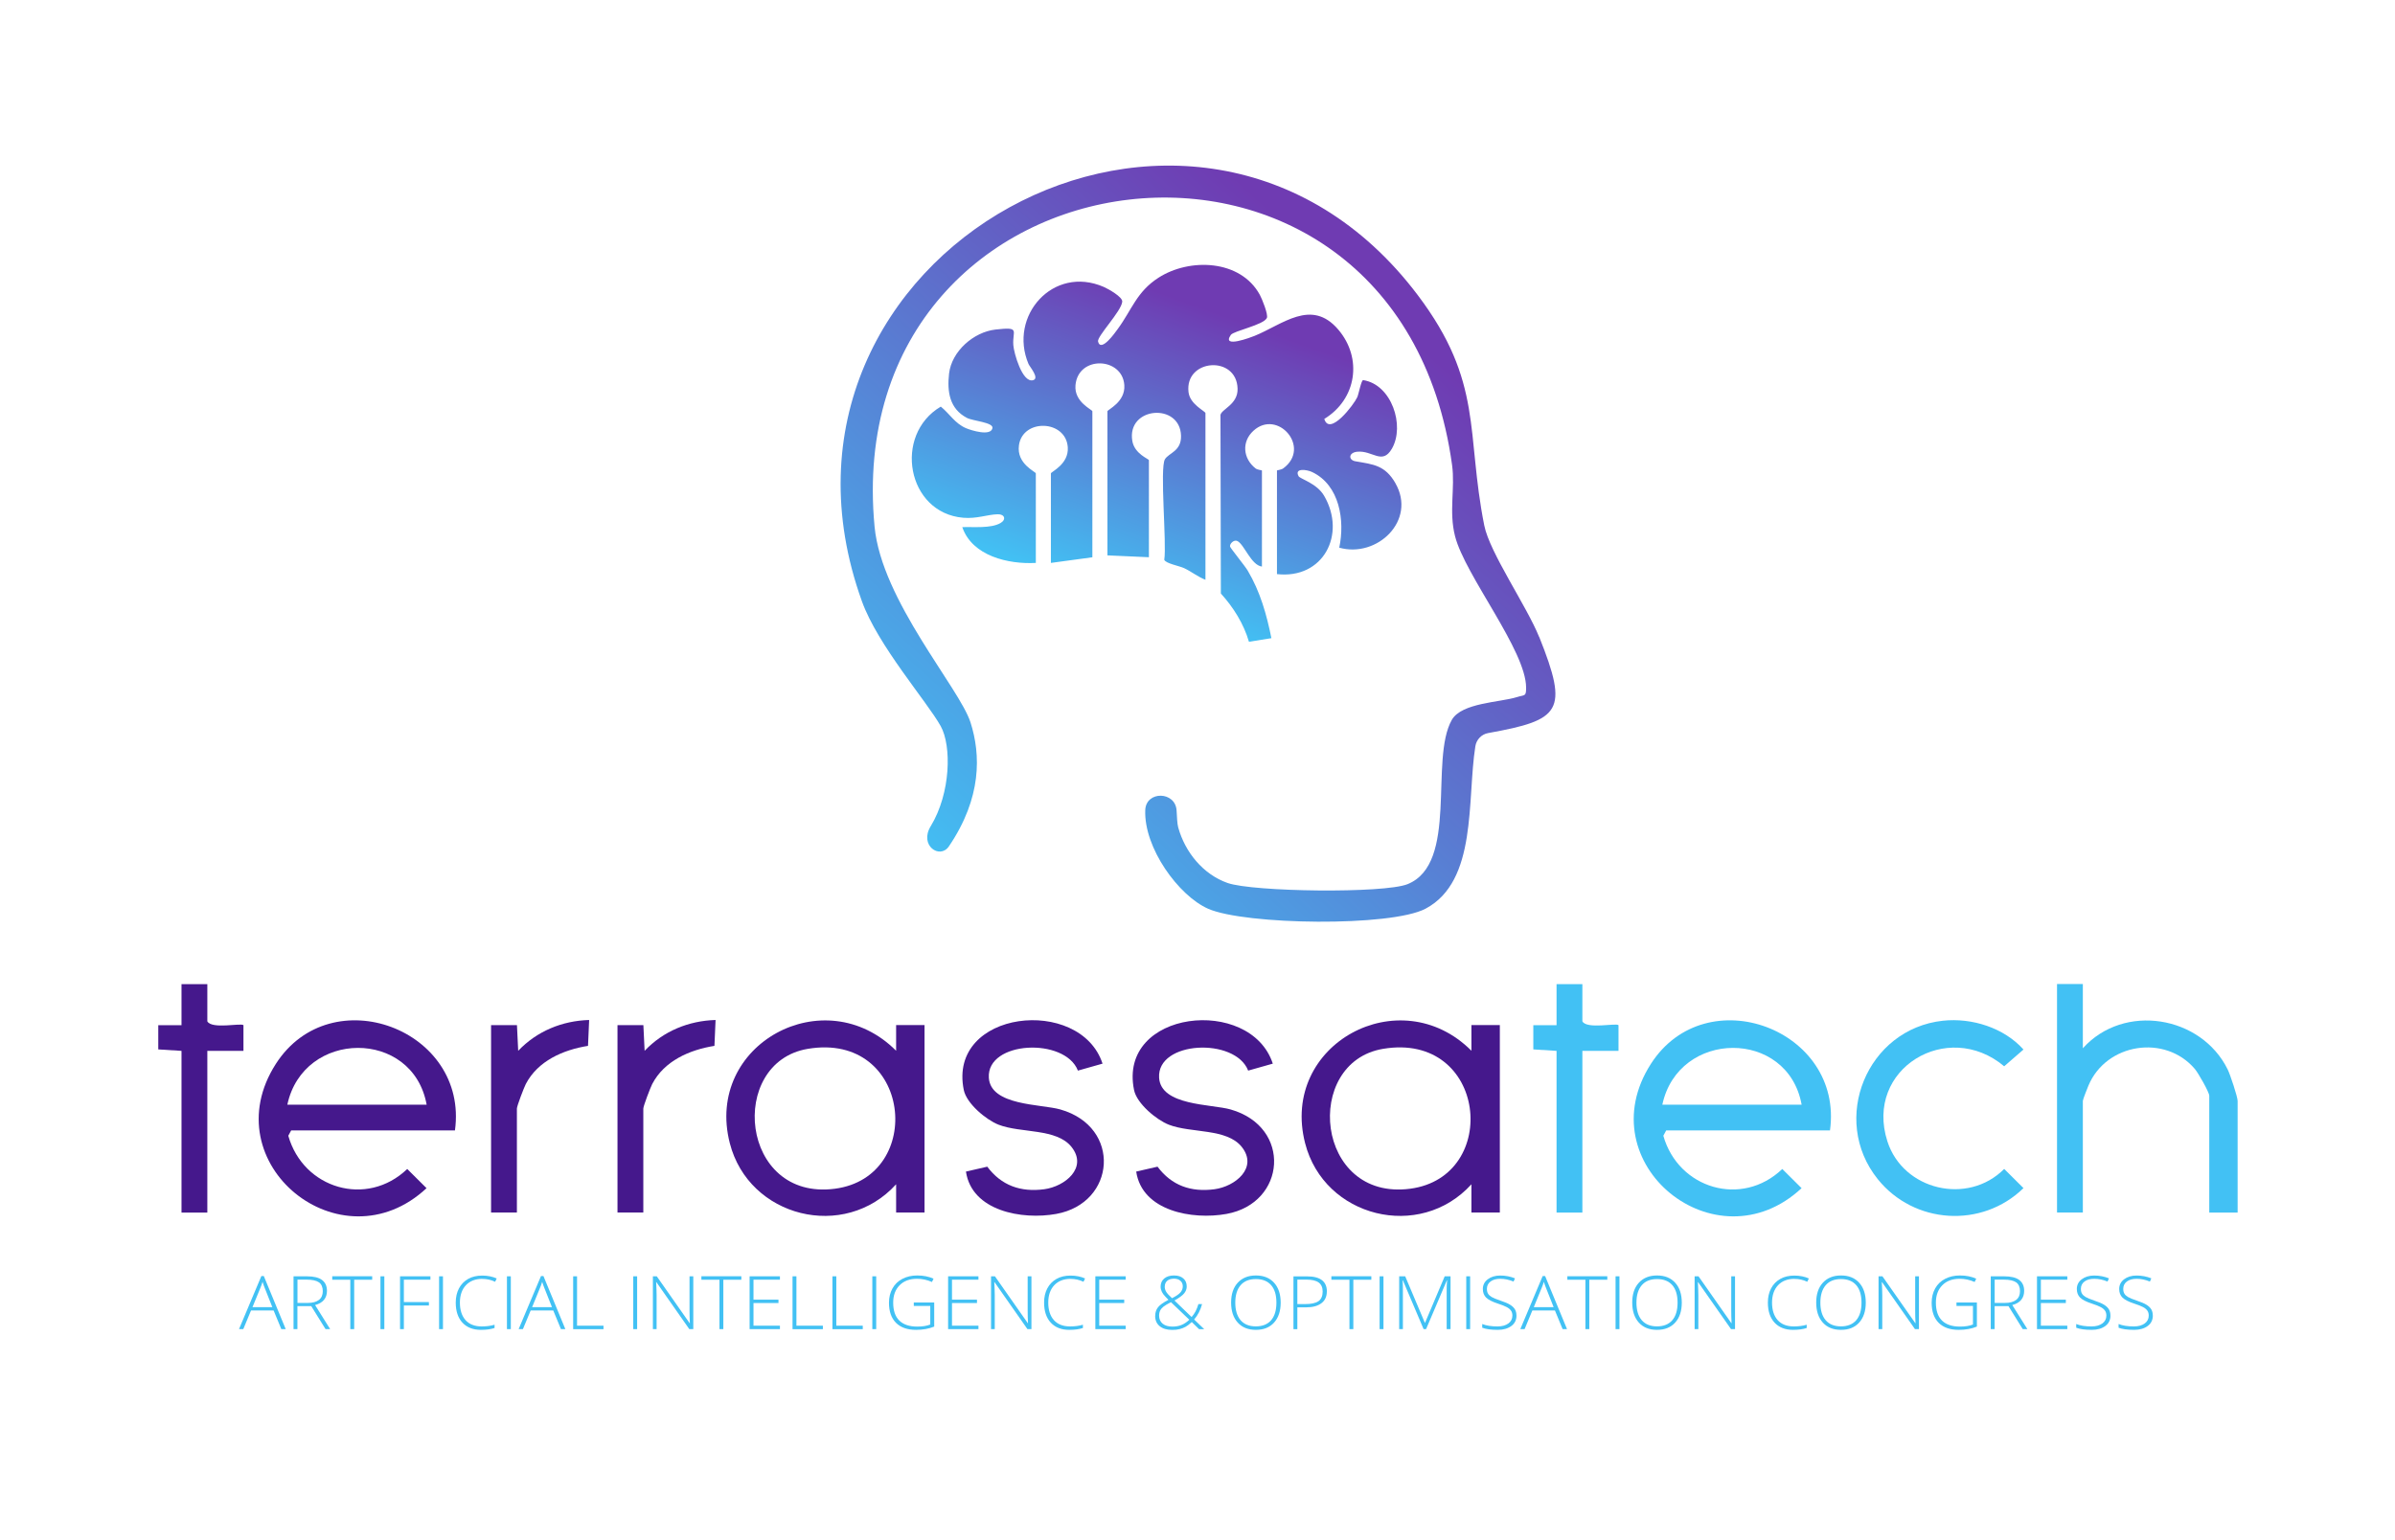 <?xml version="1.0" encoding="UTF-8"?>
<svg id="Logos" xmlns="http://www.w3.org/2000/svg" xmlns:xlink="http://www.w3.org/1999/xlink" viewBox="0 0 425.67 273.74">
  <defs>
    <style>
      .cls-1 {
        fill: url(#Degradado_sin_nombre_5);
      }

      .cls-2 {
        fill: #45188c;
      }

      .cls-3 {
        fill: #42c1f4;
      }

      .cls-4 {
        fill: url(#Degradado_sin_nombre_5-2);
      }
    </style>
    <linearGradient id="Degradado_sin_nombre_5" data-name="Degradado sin nombre 5" x1="197.99" y1="106.24" x2="216.49" y2="55.13" gradientUnits="userSpaceOnUse">
      <stop offset="0" stop-color="#42c1f4"/>
      <stop offset=".99" stop-color="#6f3bb2"/>
    </linearGradient>
    <linearGradient id="Degradado_sin_nombre_5-2" data-name="Degradado sin nombre 5" x1="163.86" y1="155.08" x2="251.47" y2="58.71" xlink:href="#Degradado_sin_nombre_5"/>
  </defs>
  <g>
    <path class="cls-2" d="M164.32,215.57h-5.05s0-5.02,0-5.02c-9.18,10.13-26.18,5.9-29.56-7.31-4.52-17.62,16.87-29.15,29.56-16.43v-4.57s5.05,0,5.05,0v33.32ZM143.57,186.47c-14.31,2.4-12.06,27.09,4.82,24.87,16.2-2.13,13.64-27.97-4.82-24.87Z"/>
    <path class="cls-2" d="M266.57,215.57h-5.05s0-5.02,0-5.02c-9.18,10.13-26.18,5.9-29.56-7.31-4.52-17.62,16.87-29.15,29.56-16.43v-4.57s5.05,0,5.05,0v33.32ZM245.81,186.47c-14.31,2.4-12.06,27.09,4.82,24.87,16.2-2.13,13.64-27.97-4.82-24.87Z"/>
    <path class="cls-2" d="M80.87,200.97h-29.12l-.51.95c2.66,9.41,13.95,12.8,21.14,5.91l3.43,3.41c-15.2,14.17-38.15-4.4-26.78-22.1,9.83-15.3,34.29-6.11,31.83,11.83ZM75.83,196.4c-2.46-13.55-21.91-13.38-24.76,0h24.76Z"/>
    <path class="cls-3" d="M325.26,200.97h-29.12l-.51.95c2.66,9.41,13.95,12.8,21.14,5.91l3.43,3.41c-15.2,14.17-38.15-4.4-26.78-22.1,9.83-15.3,34.29-6.11,31.83,11.83ZM320.21,196.4c-2.46-13.55-21.91-13.38-24.76,0h24.76Z"/>
    <path class="cls-3" d="M370.19,174.96v11.41c7.29-8.11,21.06-5.81,25.76,3.8.42.86,1.75,4.84,1.75,5.56v19.85h-5.04v-20.77c0-.63-1.98-4.08-2.56-4.76-5.29-6.22-15.77-4.61-18.93,2.99-.2.48-.98,2.44-.98,2.68v19.85h-4.59v-40.62h4.59Z"/>
    <path class="cls-2" d="M195.96,189.1l-4.38,1.24c-2.3-5.94-16.24-5.32-15.83,1.27.31,5.01,9.3,4.66,12.72,5.64,10.93,3.12,9.87,16.65-.74,18.57-6.07,1.1-15.01-.5-16.05-7.53l3.79-.87c2.5,3.35,5.94,4.57,10.13,4.01,3.66-.49,7.77-3.8,4.86-7.5-2.66-3.38-9-2.43-12.97-3.97-2.22-.86-5.7-3.77-6.19-6.16-2.94-14.27,20.72-16.8,24.66-4.69Z"/>
    <path class="cls-2" d="M226.22,189.1l-4.38,1.24c-2.3-5.94-16.24-5.32-15.83,1.27.31,5.01,9.3,4.66,12.72,5.64,10.93,3.12,9.87,16.65-.74,18.57-6.07,1.1-15.01-.5-16.05-7.53l3.79-.87c2.5,3.35,5.94,4.57,10.13,4.01,3.66-.49,7.77-3.8,4.86-7.5-2.66-3.38-9-2.43-12.97-3.97-2.22-.86-5.7-3.77-6.19-6.16-2.94-14.27,20.72-16.8,24.66-4.69Z"/>
    <path class="cls-3" d="M345.33,181.47c5.14-.55,10.84,1.25,14.31,5.12l-3.43,2.98c-10.08-8.47-24.89.46-20.76,13.34,2.79,8.71,14.3,11.42,20.76,4.91l3.43,3.41c-7.39,7.21-19.46,6.43-25.9-1.59-8.53-10.62-1.91-26.71,11.59-28.17Z"/>
    <path class="cls-2" d="M36.85,174.96v6.62c.8,1.45,5.99.25,6.42.68v4.57h-6.42v28.75h-4.59v-28.75l-4.13-.26v-4.3s4.13,0,4.13,0v-7.3h4.59Z"/>
    <path class="cls-3" d="M281.24,174.96v6.62c.8,1.45,5.99.25,6.42.68v4.57h-6.42v28.75h-4.59v-28.75l-4.13-.26v-4.3s4.13,0,4.13,0v-7.3h4.59Z"/>
    <path class="cls-2" d="M87.29,182.26h4.59s.22,4.56.22,4.56c3.31-3.49,7.81-5.34,12.61-5.48l-.2,4.6c-4.43.71-8.92,2.67-11.06,6.79-.33.64-1.58,3.91-1.58,4.36v18.48h-4.59v-33.32Z"/>
    <path class="cls-2" d="M109.76,182.26h4.59s.22,4.56.22,4.56c3.31-3.49,7.81-5.34,12.61-5.48l-.2,4.6c-4.43.71-8.92,2.67-11.06,6.79-.33.64-1.58,3.91-1.58,4.36v18.48h-4.59v-33.32Z"/>
  </g>
  <g>
    <path class="cls-1" d="M248.03,85.93c-1.86-3.23-3.9-3.36-7.13-3.92-1.28-.22-1.24-1.54.32-1.7,2.74-.27,4.44,2.42,6.16-.53,2.37-4.09-.04-11.44-5.11-12.2-.35.06-.77,2.44-1.04,3.04-.56,1.26-4.92,7.03-5.86,3.86,5.73-3.49,6.85-10.77,2.48-15.89-4.78-5.61-9.94-.86-14.89,1.13-.53.21-5.94,2.3-4.2-.18.51-.72,5.78-1.75,6.4-3,.29-.59-.86-3.42-1.25-4.13-3.44-6.3-12.5-6.58-18-3.04-3.9,2.5-4.75,5.73-7.27,9.15-.39.53-2.95,4.22-3.48,2.21-.24-.9,4.14-5.37,4.3-7.09.08-.86-2.51-2.29-3.29-2.63-8.99-3.91-16.98,5.17-13.37,13.7.21.49,2.04,2.58.79,2.89-1.91.48-3.39-4.86-3.49-6.25-.19-2.59,1.34-3.27-3.17-2.76-3.88.44-7.79,3.85-8.25,7.83-.37,3.21.08,6.26,3.18,7.88,1.04.55,4.76.79,4.53,1.83-.32,1.47-3.74.4-4.69,0-1.97-.83-2.92-2.57-4.49-3.84-8.48,5.01-6.04,18.9,3.98,19.76,2.44.21,4.2-.56,6.14-.62,1.23-.03,1.56.93.51,1.55-1.72,1.01-4.87.66-6.81.74,1.76,5.14,8.2,6.63,13.07,6.36v-15.91c0-.31-3.46-1.67-3-5,.66-4.79,8.35-4.55,8.68.35.21,3.03-3,4.36-3,4.65v15.91l7.37-1v-25.96c0-.29-3.28-1.62-3-4.65.49-5.31,8.34-4.99,8.68,0,.21,3.03-3,4.36-3,4.65v25.62l7.37.33v-17.25c0-.23-2.56-1.1-2.95-3.43-1.02-6.1,8.5-6.85,8.66-.91.07,2.76-2.17,3.03-2.86,4.17-.95,1.57.34,15.02-.12,17.87.22.65,2.69,1.1,3.53,1.49,1.35.64,2.44,1.55,3.79,2.07v-29.64c-.13-.41-2.75-1.55-3.01-3.72-.7-5.93,8.56-6.61,8.72-.62.08,2.81-2.83,3.62-3.04,4.67l.07,31.75c2.22,2.45,4.06,5.37,4.99,8.58l3.99-.64c-.85-4.24-2-8.29-4.22-12.03-.48-.81-3.08-4-3.13-4.26-.09-.49.69-1.29,1.31-.98,1.23.62,2.44,4.31,4.36,4.54v-17.08c0-.06-.78-.1-1.13-.37-2.23-1.74-2.52-4.72-.4-6.68,4.3-3.97,10.36,2.96,5.32,6.67-.37.27-1.12.32-1.12.38v18.42c8.22.93,12.37-7.04,8.39-13.91-1.31-2.26-4.28-3-4.55-3.5-.8-1.49,1.45-1.2,2.42-.73,4.89,2.33,5.84,8.62,4.81,13.44,6.72,1.89,13.8-4.83,9.97-11.48Z"/>
    <path class="cls-4" d="M273.57,113.28c-2.2-5.5-8.81-15.02-9.77-19.87-3.29-16.51-.1-25.4-11.81-40.93-39.47-52.34-121.08-7.46-98.8,54.42,2.82,7.84,11.53,17.77,14,22.19,1.94,3.47,1.83,11.88-1.78,17.81-2.08,3.41,1.63,5.94,3.24,3.57,5.87-8.66,5.67-16.33,3.84-22.04-1.98-6.16-15.81-21.68-17.05-34.8-6.57-69.39,92.87-81.99,102.64-10.97.57,4.15-.6,8.25.53,12.67,1.79,7,12.63,20.31,12.63,26.93,0,1.63-.22,1.23-1.65,1.68-3,.94-9.81.99-11.55,4.04-4.01,7.04,1.24,25.54-7.87,29.21-4.18,1.68-27.46,1.38-31.99-.21-4.36-1.53-7.56-5.49-8.77-9.87-.18-.65-.22-1.76-.29-2.99-.18-3.47-5.43-3.57-5.57-.1-.26,6.7,5.9,15.21,11.17,17.54,6.53,2.89,32.53,3.26,38.67-.02,9.22-4.92,7.32-19.3,8.83-28.87.19-1.18,1.09-2.13,2.27-2.34,12.88-2.33,14.39-3.82,9.09-17.07Z"/>
  </g>
  <g>
    <path class="cls-3" d="M48.63,232.98h-4.01l-1.38,3.32h-.76l3.97-9.43h.44l3.89,9.43h-.78l-1.37-3.32ZM44.87,232.39h3.53l-1.34-3.39c-.11-.27-.25-.63-.4-1.11-.12.41-.25.78-.4,1.12l-1.38,3.37Z"/>
    <path class="cls-3" d="M52.86,232.21v4.09h-.69v-9.39h2.35c1.22,0,2.13.21,2.71.65.58.43.88,1.08.88,1.94,0,.63-.17,1.16-.52,1.59-.35.43-.88.74-1.59.93l2.68,4.28h-.82l-2.54-4.09h-2.45ZM52.86,231.64h1.88c.83,0,1.48-.18,1.94-.53.46-.35.69-.88.69-1.56s-.22-1.24-.67-1.56-1.18-.49-2.2-.49h-1.63v4.14Z"/>
    <path class="cls-3" d="M62.95,236.3h-.69v-8.78h-3.21v-.62h7.1v.62h-3.2v8.78Z"/>
    <path class="cls-3" d="M67.62,236.3v-9.39h.69v9.39h-.69Z"/>
    <path class="cls-3" d="M71.79,236.3h-.69v-9.39h5.4v.6h-4.72v3.98h4.45v.61h-4.45v4.2Z"/>
    <path class="cls-3" d="M78.04,236.3v-9.39h.69v9.39h-.69Z"/>
    <path class="cls-3" d="M85.73,227.36c-1.24,0-2.21.38-2.92,1.13s-1.07,1.79-1.07,3.1.34,2.38,1.01,3.12,1.63,1.11,2.87,1.11c.83,0,1.59-.1,2.28-.3v.58c-.65.22-1.47.33-2.44.33-1.38,0-2.48-.43-3.27-1.28s-1.19-2.04-1.19-3.57c0-.96.19-1.8.57-2.52s.93-1.29,1.64-1.69c.71-.4,1.54-.59,2.49-.59s1.82.17,2.58.51l-.28.59c-.72-.34-1.47-.51-2.27-.51Z"/>
    <path class="cls-3" d="M90.1,236.3v-9.39h.69v9.39h-.69Z"/>
    <path class="cls-3" d="M98.33,232.98h-4.01l-1.38,3.32h-.76l3.97-9.43h.44l3.89,9.43h-.78l-1.37-3.32ZM94.57,232.39h3.53l-1.34-3.39c-.11-.27-.25-.63-.4-1.11-.12.41-.25.78-.4,1.12l-1.38,3.37Z"/>
    <path class="cls-3" d="M101.87,236.3v-9.39h.69v8.78h4.7v.62h-5.39Z"/>
    <path class="cls-3" d="M112.55,236.3v-9.39h.69v9.39h-.69Z"/>
    <path class="cls-3" d="M123.2,236.3h-.69l-5.84-8.34h-.05c.05.99.08,1.74.08,2.25v6.09h-.66v-9.39h.69l5.84,8.33h.04c-.04-.77-.06-1.5-.06-2.2v-6.13h.67v9.39Z"/>
    <path class="cls-3" d="M128.56,236.3h-.69v-8.78h-3.21v-.62h7.1v.62h-3.2v8.78Z"/>
    <path class="cls-3" d="M138.62,236.3h-5.39v-9.39h5.39v.6h-4.7v3.55h4.44v.6h-4.44v4.03h4.7v.6Z"/>
    <path class="cls-3" d="M140.86,236.3v-9.39h.69v8.78h4.7v.62h-5.39Z"/>
    <path class="cls-3" d="M147.95,236.3v-9.39h.69v8.78h4.7v.62h-5.39Z"/>
    <path class="cls-3" d="M155.04,236.3v-9.39h.69v9.39h-.69Z"/>
    <path class="cls-3" d="M162.4,231.56h3.64v4.29c-.95.39-2.03.58-3.22.58-1.56,0-2.75-.42-3.58-1.26-.83-.84-1.24-2.02-1.24-3.56,0-.96.21-1.8.62-2.54.41-.74,1-1.31,1.77-1.71.77-.4,1.65-.6,2.64-.6,1.07,0,2.04.19,2.89.57l-.28.59c-.85-.38-1.74-.57-2.66-.57-1.3,0-2.33.38-3.09,1.15-.76.77-1.14,1.8-1.14,3.09,0,1.41.36,2.48,1.09,3.19.72.71,1.79,1.07,3.19,1.07.91,0,1.68-.12,2.31-.37v-3.3h-2.93v-.62Z"/>
    <path class="cls-3" d="M173.9,236.3h-5.39v-9.39h5.39v.6h-4.7v3.55h4.44v.6h-4.44v4.03h4.7v.6Z"/>
    <path class="cls-3" d="M183.3,236.3h-.69l-5.84-8.34h-.05c.05.99.08,1.74.08,2.25v6.09h-.66v-9.39h.69l5.84,8.33h.04c-.04-.77-.06-1.5-.06-2.2v-6.13h.67v9.39Z"/>
    <path class="cls-3" d="M190.3,227.36c-1.24,0-2.21.38-2.92,1.13s-1.07,1.79-1.07,3.1.34,2.38,1.01,3.12,1.63,1.11,2.87,1.11c.83,0,1.59-.1,2.28-.3v.58c-.65.22-1.47.33-2.44.33-1.38,0-2.48-.43-3.27-1.28s-1.19-2.04-1.19-3.57c0-.96.19-1.8.57-2.52s.93-1.29,1.64-1.69c.71-.4,1.54-.59,2.49-.59s1.82.17,2.58.51l-.28.59c-.72-.34-1.47-.51-2.27-.51Z"/>
    <path class="cls-3" d="M200.07,236.3h-5.39v-9.39h5.39v.6h-4.7v3.55h4.44v.6h-4.44v4.03h4.7v.6Z"/>
    <path class="cls-3" d="M205.32,233.92c0-.59.17-1.09.5-1.51s.95-.85,1.85-1.32l-.51-.53c-.3-.3-.52-.6-.66-.89s-.22-.6-.22-.91c0-.61.21-1.1.64-1.46s1.01-.54,1.73-.54,1.25.17,1.66.52c.41.35.61.83.61,1.44,0,.45-.16.86-.47,1.24-.31.37-.88.79-1.71,1.25l3.05,2.94c.27-.31.51-.64.7-1.01.19-.36.36-.79.51-1.29h.65c-.28,1.05-.75,1.97-1.41,2.74l1.79,1.72h-.91l-1.3-1.27c-.41.39-.78.67-1.11.85-.32.18-.68.31-1.06.41s-.82.14-1.31.14c-.94,0-1.68-.22-2.22-.66-.54-.44-.81-1.06-.81-1.85ZM208.39,235.85c.58,0,1.1-.09,1.58-.28.48-.19.95-.5,1.41-.94l-3.26-3.12c-.61.31-1.05.57-1.33.79-.27.22-.47.45-.59.7-.12.25-.19.55-.19.89,0,.61.21,1.09.63,1.44s1,.52,1.74.52ZM207.01,228.74c0,.34.09.65.27.94.18.29.52.66,1.03,1.12.71-.36,1.21-.7,1.49-1.02s.42-.68.42-1.09-.14-.73-.42-.98c-.28-.25-.66-.38-1.13-.38-.51,0-.92.12-1.21.37s-.44.59-.44,1.03Z"/>
    <path class="cls-3" d="M227.62,231.59c0,1.49-.39,2.67-1.17,3.54-.78.87-1.86,1.3-3.24,1.3s-2.45-.43-3.23-1.3c-.78-.87-1.17-2.05-1.17-3.55s.39-2.67,1.18-3.53c.79-.86,1.87-1.29,3.23-1.29s2.45.43,3.23,1.3c.78.86,1.17,2.04,1.17,3.54ZM219.55,231.59c0,1.34.31,2.38.94,3.12.63.73,1.53,1.1,2.71,1.1s2.09-.36,2.72-1.09c.63-.73.94-1.77.94-3.13s-.31-2.39-.94-3.11c-.63-.72-1.53-1.08-2.71-1.08s-2.08.36-2.71,1.09-.95,1.76-.95,3.1Z"/>
    <path class="cls-3" d="M235.82,229.61c0,.91-.32,1.6-.97,2.09s-1.56.73-2.75.73h-1.52v3.88h-.69v-9.39h2.42c2.35,0,3.52.9,3.52,2.7ZM230.57,231.85h1.36c1.11,0,1.91-.17,2.41-.52.49-.35.74-.92.74-1.7,0-.72-.23-1.26-.7-1.61-.47-.35-1.19-.52-2.17-.52h-1.63v4.36Z"/>
    <path class="cls-3" d="M240.53,236.3h-.69v-8.78h-3.21v-.62h7.1v.62h-3.2v8.78Z"/>
    <path class="cls-3" d="M245.2,236.3v-9.39h.69v9.39h-.69Z"/>
    <path class="cls-3" d="M253.02,236.3l-3.68-8.67h-.05c.04.53.05,1.07.05,1.63v7.04h-.66v-9.39h1.07l3.49,8.26h.04l3.49-8.26h1.04v9.39h-.69v-7.12c0-.5.03-1.01.08-1.54h-.05l-3.69,8.66h-.44Z"/>
    <path class="cls-3" d="M260.6,236.3v-9.39h.69v9.39h-.69Z"/>
    <path class="cls-3" d="M269.53,233.88c0,.78-.3,1.41-.91,1.86s-1.41.69-2.41.69c-1.21,0-2.13-.13-2.77-.38v-.66c.71.29,1.62.43,2.72.43.81,0,1.45-.18,1.93-.53.47-.35.71-.82.71-1.39,0-.36-.08-.65-.24-.88-.16-.23-.41-.45-.77-.64-.36-.19-.88-.4-1.57-.62-1.01-.33-1.7-.69-2.09-1.07-.38-.38-.58-.89-.58-1.53,0-.7.29-1.28.87-1.72.58-.44,1.32-.67,2.23-.67s1.8.17,2.61.5l-.25.57c-.82-.33-1.6-.49-2.35-.49s-1.31.16-1.74.48c-.43.32-.65.76-.65,1.31,0,.35.07.63.2.85.13.22.35.42.65.6.3.18.82.39,1.55.64.77.25,1.35.5,1.73.74.39.24.67.51.85.81.18.3.27.67.27,1.09Z"/>
    <path class="cls-3" d="M276.36,232.98h-4.01l-1.38,3.32h-.76l3.97-9.43h.44l3.89,9.43h-.78l-1.37-3.32ZM272.6,232.39h3.53l-1.34-3.39c-.11-.27-.25-.63-.4-1.11-.12.41-.25.78-.4,1.12l-1.38,3.37Z"/>
    <path class="cls-3" d="M282.47,236.3h-.69v-8.78h-3.21v-.62h7.1v.62h-3.2v8.78Z"/>
    <path class="cls-3" d="M287.14,236.3v-9.39h.69v9.39h-.69Z"/>
    <path class="cls-3" d="M298.91,231.59c0,1.49-.39,2.67-1.17,3.54-.78.87-1.86,1.3-3.24,1.3s-2.45-.43-3.23-1.3c-.78-.87-1.17-2.05-1.17-3.55s.39-2.67,1.18-3.53c.79-.86,1.87-1.29,3.23-1.29s2.45.43,3.23,1.3c.78.86,1.17,2.04,1.17,3.54ZM290.85,231.59c0,1.34.31,2.38.94,3.12.63.73,1.53,1.1,2.71,1.1s2.09-.36,2.72-1.09c.63-.73.94-1.77.94-3.13s-.31-2.39-.94-3.11c-.63-.72-1.53-1.08-2.71-1.08s-2.08.36-2.71,1.09-.95,1.76-.95,3.1Z"/>
    <path class="cls-3" d="M308.35,236.3h-.69l-5.84-8.34h-.05c.05.99.08,1.74.08,2.25v6.09h-.66v-9.39h.69l5.84,8.33h.04c-.04-.77-.06-1.5-.06-2.2v-6.13h.67v9.39Z"/>
    <path class="cls-3" d="M318.94,227.36c-1.24,0-2.21.38-2.92,1.13s-1.07,1.79-1.07,3.1.34,2.38,1.01,3.12,1.63,1.11,2.87,1.11c.83,0,1.59-.1,2.28-.3v.58c-.65.22-1.47.33-2.44.33-1.38,0-2.48-.43-3.27-1.28s-1.19-2.04-1.19-3.57c0-.96.19-1.8.57-2.52s.93-1.29,1.64-1.69c.71-.4,1.54-.59,2.49-.59s1.82.17,2.58.51l-.28.59c-.72-.34-1.47-.51-2.27-.51Z"/>
    <path class="cls-3" d="M331.61,231.59c0,1.49-.39,2.67-1.17,3.54-.78.87-1.86,1.3-3.24,1.3s-2.45-.43-3.23-1.3c-.78-.87-1.17-2.05-1.17-3.55s.39-2.67,1.18-3.53c.79-.86,1.87-1.29,3.23-1.29s2.45.43,3.23,1.3c.78.86,1.17,2.04,1.17,3.54ZM323.54,231.59c0,1.34.31,2.38.94,3.12.63.73,1.53,1.1,2.71,1.1s2.09-.36,2.72-1.09c.63-.73.94-1.77.94-3.13s-.31-2.39-.94-3.11c-.63-.72-1.53-1.08-2.71-1.08s-2.08.36-2.71,1.09-.95,1.76-.95,3.1Z"/>
    <path class="cls-3" d="M341.04,236.3h-.69l-5.84-8.34h-.05c.05.99.08,1.74.08,2.25v6.09h-.66v-9.39h.69l5.84,8.33h.04c-.04-.77-.06-1.5-.06-2.2v-6.13h.67v9.39Z"/>
    <path class="cls-3" d="M347.72,231.56h3.64v4.29c-.95.39-2.03.58-3.22.58-1.56,0-2.75-.42-3.58-1.26-.83-.84-1.24-2.02-1.24-3.56,0-.96.21-1.8.62-2.54.41-.74,1-1.31,1.77-1.71.77-.4,1.65-.6,2.64-.6,1.07,0,2.04.19,2.89.57l-.28.59c-.85-.38-1.74-.57-2.66-.57-1.3,0-2.33.38-3.09,1.15-.76.77-1.14,1.8-1.14,3.09,0,1.41.36,2.48,1.09,3.19.72.71,1.79,1.07,3.19,1.07.91,0,1.68-.12,2.31-.37v-3.3h-2.93v-.62Z"/>
    <path class="cls-3" d="M354.51,232.21v4.09h-.69v-9.39h2.35c1.22,0,2.13.21,2.71.65.58.43.88,1.08.88,1.94,0,.63-.17,1.16-.52,1.59-.35.43-.88.74-1.59.93l2.68,4.28h-.82l-2.54-4.09h-2.45ZM354.51,231.64h1.88c.83,0,1.48-.18,1.94-.53.46-.35.69-.88.69-1.56s-.22-1.24-.67-1.56-1.18-.49-2.2-.49h-1.63v4.14Z"/>
    <path class="cls-3" d="M367.43,236.3h-5.39v-9.39h5.39v.6h-4.7v3.55h4.44v.6h-4.44v4.03h4.7v.6Z"/>
    <path class="cls-3" d="M375.1,233.88c0,.78-.3,1.41-.91,1.86s-1.41.69-2.41.69c-1.21,0-2.13-.13-2.77-.38v-.66c.71.29,1.62.43,2.72.43.81,0,1.45-.18,1.93-.53.47-.35.71-.82.71-1.39,0-.36-.08-.65-.24-.88-.16-.23-.41-.45-.77-.64-.36-.19-.88-.4-1.57-.62-1.01-.33-1.7-.69-2.09-1.07-.38-.38-.58-.89-.58-1.53,0-.7.29-1.28.87-1.72.58-.44,1.32-.67,2.23-.67s1.8.17,2.61.5l-.25.57c-.82-.33-1.6-.49-2.35-.49s-1.31.16-1.74.48c-.43.32-.65.76-.65,1.31,0,.35.07.63.2.85.13.22.35.42.65.6.3.18.82.39,1.55.64.77.25,1.35.5,1.73.74.39.24.67.51.85.81.18.3.27.67.27,1.09Z"/>
    <path class="cls-3" d="M382.63,233.88c0,.78-.3,1.41-.91,1.86s-1.41.69-2.41.69c-1.21,0-2.13-.13-2.77-.38v-.66c.71.29,1.62.43,2.72.43.81,0,1.45-.18,1.93-.53.47-.35.71-.82.71-1.39,0-.36-.08-.65-.24-.88-.16-.23-.41-.45-.77-.64-.36-.19-.88-.4-1.57-.62-1.01-.33-1.7-.69-2.09-1.07-.38-.38-.58-.89-.58-1.53,0-.7.29-1.28.87-1.72.58-.44,1.32-.67,2.23-.67s1.8.17,2.61.5l-.25.57c-.82-.33-1.6-.49-2.35-.49s-1.31.16-1.74.48c-.43.32-.65.76-.65,1.31,0,.35.07.63.2.85.13.22.35.42.65.6.3.18.82.39,1.55.64.77.25,1.35.5,1.73.74.39.24.67.51.85.81.18.3.27.67.27,1.09Z"/>
  </g>
</svg>